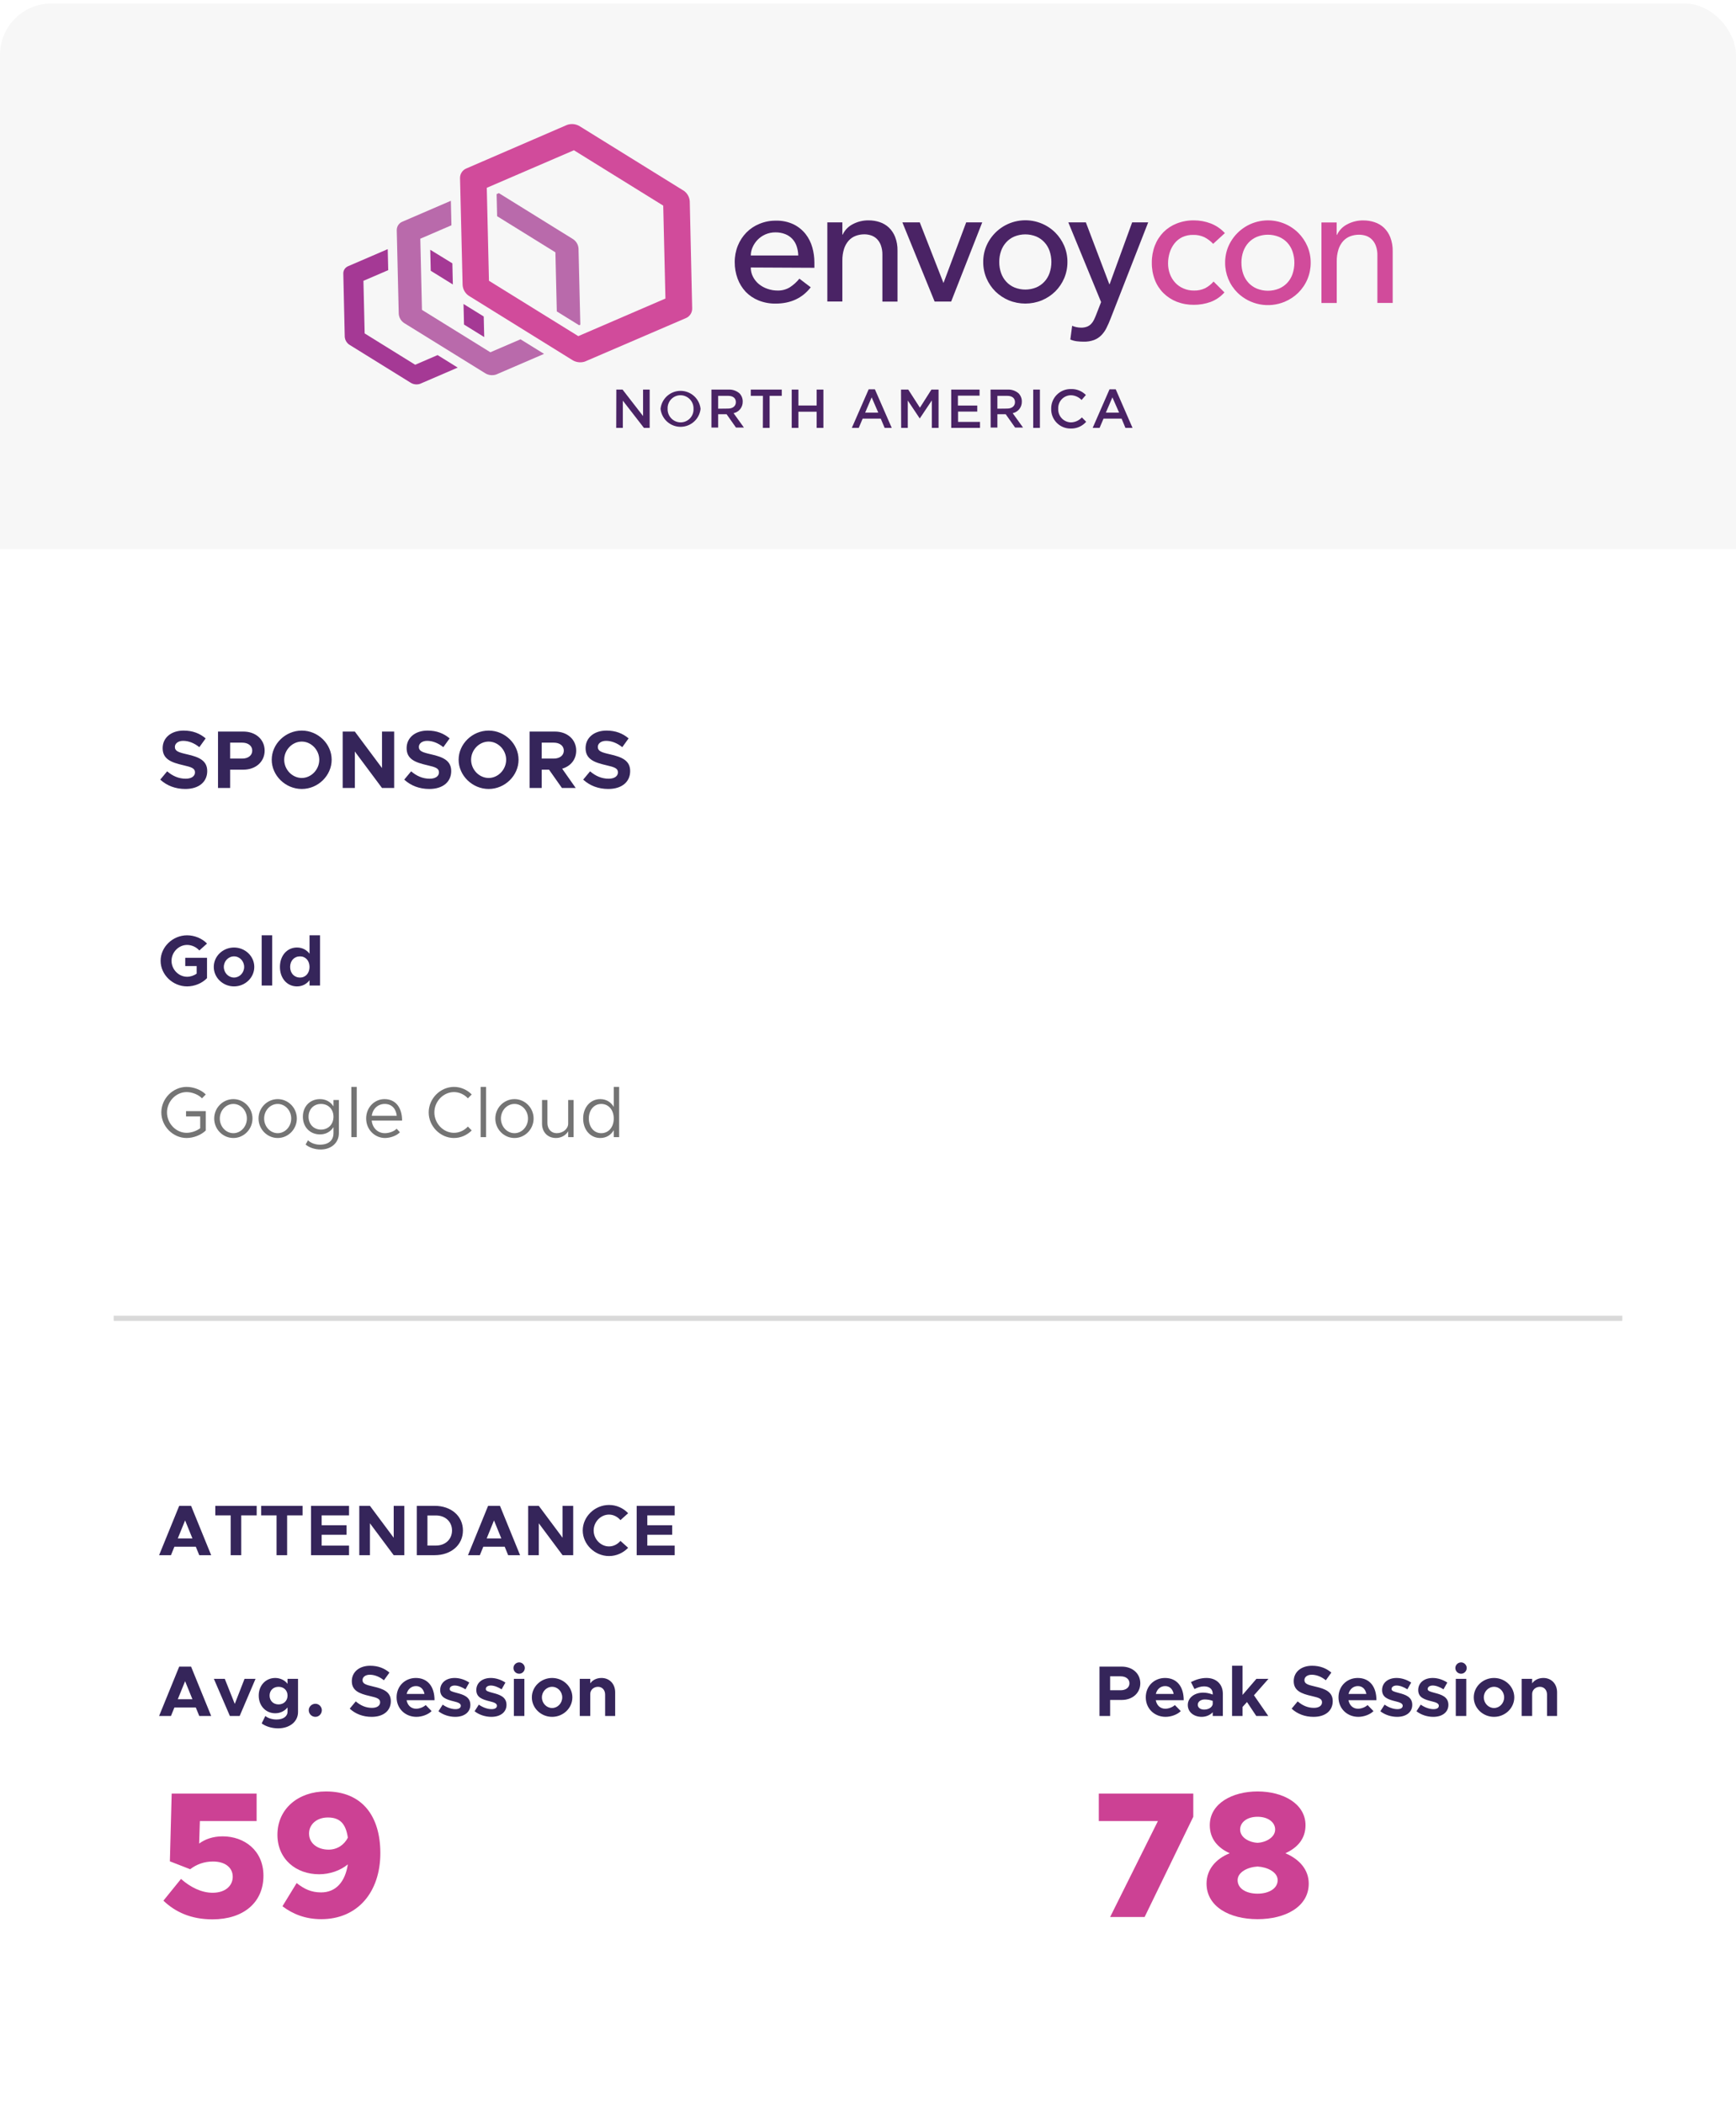<?xml version="1.0" encoding="UTF-8"?> <svg xmlns="http://www.w3.org/2000/svg" width="378" height="458" viewBox="0 0 378 458" fill="none"><g filter="url(#filter0_d_42_2785)"><g clip-path="url(#clip0_42_2785)"><rect y="0.763" width="378" height="456.521" rx="11.173" fill="white"></rect><rect width="378" height="118.761" transform="translate(0 0.763)" fill="#F7F7F7"></rect><path d="M134.2 84.805H135.558L140.022 90.564V84.805H141.462V93.137H140.21L135.615 87.209V93.137H134.175L134.2 84.805Z" fill="#4A2365"></path><path d="M143.828 88.993C143.944 87.918 144.452 86.924 145.257 86.201C146.061 85.478 147.104 85.079 148.185 85.079C149.267 85.079 150.31 85.478 151.114 86.201C151.918 86.924 152.427 87.918 152.542 88.993C152.427 90.068 151.918 91.062 151.114 91.785C150.31 92.508 149.267 92.907 148.185 92.907C147.104 92.907 146.061 92.508 145.257 91.785C144.452 91.062 143.944 90.068 143.828 88.993ZM151.009 88.993C151.022 88.611 150.959 88.23 150.823 87.873C150.686 87.516 150.48 87.19 150.216 86.914C149.951 86.638 149.634 86.418 149.284 86.266C148.933 86.115 148.555 86.035 148.173 86.032C147.793 86.032 147.417 86.11 147.068 86.26C146.719 86.409 146.403 86.628 146.141 86.903C145.879 87.178 145.676 87.504 145.543 87.86C145.41 88.216 145.35 88.595 145.368 88.974C145.353 89.356 145.415 89.738 145.55 90.096C145.685 90.453 145.891 90.78 146.155 91.057C146.419 91.334 146.735 91.555 147.086 91.707C147.437 91.859 147.815 91.939 148.198 91.942C148.579 91.941 148.955 91.864 149.305 91.713C149.655 91.563 149.971 91.344 150.234 91.068C150.496 90.793 150.701 90.467 150.834 90.11C150.967 89.753 151.026 89.373 151.009 88.993Z" fill="#4A2365"></path><path d="M154.909 84.805H158.628C159.507 84.756 160.371 85.055 161.032 85.638C161.259 85.877 161.437 86.159 161.556 86.467C161.674 86.775 161.73 87.104 161.72 87.434C161.733 88.018 161.541 88.588 161.177 89.046C160.813 89.503 160.301 89.819 159.73 89.938L161.983 93.068H160.255L158.208 90.164H156.374V93.068H154.909V84.805ZM158.521 88.937C159.567 88.937 160.23 88.386 160.23 87.541C160.23 86.652 159.604 86.163 158.509 86.163H156.374V88.962L158.521 88.937Z" fill="#4A2365"></path><path d="M166.121 86.163H163.479V84.805H170.222V86.163H167.58V93.137H166.103L166.121 86.163Z" fill="#4A2365"></path><path d="M172.388 84.805H173.846V88.267H177.822V84.805H179.287V93.137H177.822V89.625H173.846V93.137H172.388V84.805Z" fill="#4A2365"></path><path d="M189.147 84.742H190.499L194.167 93.137H192.621L191.776 91.128H187.832L186.981 93.144H185.478L189.147 84.742ZM191.238 89.826L189.798 86.495L188.377 89.826H191.238Z" fill="#4A2365"></path><path d="M196.189 84.805H197.767L200.302 88.743L202.807 84.805H204.365V93.137H202.9V87.159L200.271 91.09L197.661 87.184V93.137H196.221L196.189 84.805Z" fill="#4A2365"></path><path d="M207.12 84.805H213.292V86.12H208.578V88.285H212.791V89.594H208.61V91.835H213.386V93.144H207.126L207.12 84.805Z" fill="#4A2365"></path><path d="M215.684 84.805H219.403C220.282 84.756 221.146 85.055 221.807 85.638C222.034 85.877 222.212 86.159 222.33 86.467C222.449 86.775 222.505 87.104 222.495 87.434C222.508 88.018 222.315 88.588 221.952 89.046C221.588 89.503 221.076 89.819 220.505 89.938L222.758 93.068H221.03L218.983 90.164H217.174V93.068H215.709L215.684 84.805ZM219.296 88.937C220.342 88.937 221.005 88.386 221.005 87.541C221.005 86.652 220.379 86.163 219.284 86.163H217.174V88.962L219.296 88.937Z" fill="#4A2365"></path><path d="M224.974 84.805H226.433V93.137H224.974V84.805Z" fill="#4A2365"></path><path d="M228.887 88.993C228.874 88.425 228.976 87.86 229.188 87.333C229.399 86.805 229.714 86.326 230.116 85.923C230.517 85.521 230.995 85.204 231.522 84.991C232.049 84.779 232.613 84.675 233.182 84.686C233.785 84.663 234.387 84.767 234.949 84.99C235.511 85.213 236.019 85.551 236.443 85.982L235.504 87.065C235.202 86.747 234.84 86.492 234.44 86.315C234.039 86.138 233.607 86.041 233.169 86.032C232.793 86.038 232.423 86.12 232.079 86.272C231.736 86.425 231.427 86.645 231.17 86.92C230.914 87.194 230.715 87.518 230.587 87.871C230.458 88.224 230.401 88.599 230.421 88.974C230.401 89.351 230.458 89.727 230.586 90.082C230.715 90.436 230.913 90.761 231.169 91.037C231.425 91.314 231.734 91.537 232.078 91.692C232.421 91.847 232.792 91.932 233.169 91.942C233.622 91.936 234.068 91.836 234.481 91.65C234.893 91.463 235.263 91.194 235.567 90.859L236.506 91.81C236.086 92.29 235.565 92.671 234.981 92.926C234.396 93.18 233.762 93.302 233.125 93.281C232.562 93.288 232.004 93.181 231.483 92.968C230.963 92.754 230.491 92.438 230.095 92.037C229.699 91.637 229.389 91.161 229.181 90.638C228.973 90.115 228.873 89.555 228.887 88.993Z" fill="#4A2365"></path><path d="M241.589 84.742H242.941L246.597 93.137H245.051L244.218 91.128H240.281L239.423 93.144H237.92L241.589 84.742ZM243.68 89.826L242.215 86.495L240.788 89.826H243.68Z" fill="#4A2365"></path><path d="M264.17 53.09C263.613 52.493 262.956 51.997 262.229 51.625C261.47 51.277 260.641 51.108 259.806 51.131C258.984 51.11 258.168 51.279 257.421 51.625C256.759 51.947 256.179 52.416 255.725 52.996C255.261 53.594 254.908 54.27 254.686 54.993C254.452 55.754 254.333 56.545 254.335 57.341C254.331 58.129 254.469 58.911 254.742 59.651C254.999 60.345 255.388 60.983 255.888 61.529C256.385 62.067 256.991 62.493 257.665 62.781C258.4 63.099 259.194 63.257 259.994 63.244C260.824 63.266 261.646 63.094 262.398 62.744C263.101 62.379 263.728 61.884 264.245 61.285L266.611 63.651C265.794 64.579 264.759 65.291 263.6 65.724C262.432 66.145 261.199 66.357 259.957 66.35C258.686 66.366 257.424 66.141 256.238 65.686C255.155 65.262 254.169 64.624 253.34 63.808C252.517 62.991 251.877 62.01 251.462 60.928C251.006 59.742 250.781 58.48 250.798 57.209C250.78 55.927 251.005 54.652 251.462 53.453C251.882 52.361 252.521 51.366 253.34 50.53C254.16 49.712 255.14 49.073 256.219 48.652C257.415 48.182 258.691 47.95 259.976 47.969C261.234 47.965 262.483 48.196 263.657 48.652C264.82 49.105 265.863 49.821 266.705 50.743L264.201 53.034L264.17 53.09ZM266.762 57.191C266.752 55.958 266.997 54.737 267.482 53.603C268.092 52.206 269.033 50.977 270.225 50.025C271.416 49.073 272.821 48.425 274.319 48.138C275.817 47.85 277.363 47.932 278.822 48.376C280.281 48.82 281.61 49.613 282.694 50.686C283.532 51.525 284.203 52.515 284.672 53.603C285.157 54.737 285.402 55.958 285.392 57.191C285.399 58.404 285.164 59.606 284.701 60.727C284.238 61.848 283.555 62.866 282.694 63.72C281.843 64.555 280.84 65.22 279.739 65.68C278.023 66.4 276.133 66.598 274.304 66.25C272.476 65.901 270.791 65.021 269.46 63.72C268.599 62.866 267.916 61.848 267.453 60.727C266.99 59.606 266.755 58.404 266.762 57.191ZM270.311 57.191C270.302 58.028 270.437 58.86 270.712 59.651C270.961 60.363 271.353 61.017 271.864 61.573C272.371 62.114 272.988 62.541 273.673 62.825C275.216 63.443 276.938 63.443 278.481 62.825C279.165 62.539 279.782 62.113 280.29 61.573C280.801 61.018 281.191 60.364 281.436 59.651C281.978 58.058 281.978 56.33 281.436 54.737C281.189 54.023 280.8 53.366 280.29 52.809C279.78 52.27 279.164 51.844 278.481 51.556C276.938 50.938 275.216 50.938 273.673 51.556C272.989 51.842 272.372 52.269 271.864 52.809C271.354 53.367 270.963 54.023 270.712 54.737C270.436 55.525 270.298 56.355 270.305 57.191H270.311ZM287.721 48.426H291.045V51.124H291.121C291.576 50.147 292.342 49.348 293.299 48.852C294.399 48.255 295.635 47.955 296.886 47.982C297.71 47.977 298.528 48.109 299.309 48.37C300.067 48.617 300.762 49.027 301.344 49.572C301.951 50.158 302.423 50.87 302.727 51.657C303.092 52.62 303.269 53.644 303.247 54.674V65.943H299.916V55.601C299.936 54.891 299.823 54.184 299.584 53.516C299.399 52.985 299.095 52.503 298.695 52.107C298.341 51.759 297.913 51.494 297.443 51.331C296.96 51.174 296.455 51.094 295.947 51.093C295.29 51.088 294.637 51.2 294.019 51.425C293.426 51.649 292.895 52.01 292.466 52.477C291.995 53.007 291.643 53.633 291.434 54.311C291.172 55.16 291.048 56.046 291.064 56.934V65.955H287.734V48.426H287.721Z" fill="#D14B9B"></path><path d="M163.479 58.224C163.469 58.939 163.639 59.645 163.974 60.277C164.293 60.886 164.731 61.425 165.264 61.861C165.823 62.311 166.459 62.657 167.142 62.881C167.845 63.123 168.583 63.246 169.326 63.244C170.261 63.266 171.182 63.021 171.981 62.537C172.771 62.028 173.473 61.393 174.059 60.659L176.532 62.537C174.696 64.903 172.139 66.087 168.863 66.087C167.599 66.103 166.343 65.869 165.17 65.398C164.115 64.976 163.161 64.336 162.371 63.52C161.597 62.689 160.997 61.712 160.606 60.646C160.183 59.498 159.971 58.283 159.98 57.059C159.969 55.833 160.199 54.616 160.656 53.478C161.087 52.407 161.725 51.43 162.534 50.605C163.337 49.793 164.298 49.154 165.357 48.727C166.485 48.256 167.697 48.02 168.92 48.032C170.256 47.992 171.584 48.266 172.795 48.833C173.805 49.331 174.694 50.045 175.399 50.924C176.075 51.789 176.574 52.778 176.87 53.835C177.172 54.907 177.326 56.015 177.327 57.128V58.292L163.479 58.224ZM173.815 55.607C173.798 54.925 173.68 54.25 173.465 53.603C173.273 53.015 172.957 52.475 172.538 52.02C172.108 51.557 171.58 51.197 170.992 50.968C170.304 50.698 169.57 50.566 168.832 50.58C168.073 50.573 167.322 50.729 166.628 51.037C165.994 51.319 165.42 51.72 164.938 52.22C164.486 52.693 164.122 53.242 163.861 53.841C163.617 54.398 163.487 54.999 163.479 55.607H173.815ZM180.144 48.401H183.418V51.062H183.494C183.941 50.101 184.694 49.316 185.635 48.827C186.718 48.241 187.934 47.945 189.165 47.969C189.976 47.966 190.782 48.095 191.551 48.351C192.294 48.596 192.975 49 193.548 49.534C194.147 50.111 194.613 50.812 194.912 51.588C195.275 52.534 195.449 53.542 195.426 54.555V65.648H192.133V55.444C192.149 54.745 192.036 54.049 191.801 53.391C191.616 52.871 191.319 52.399 190.931 52.007C190.576 51.662 190.148 51.401 189.679 51.243C189.204 51.086 188.707 51.005 188.208 51.005C187.567 51.002 186.93 51.115 186.329 51.337C185.745 51.555 185.222 51.909 184.802 52.37C184.338 52.892 183.99 53.507 183.781 54.173C183.523 55.008 183.4 55.879 183.418 56.752V65.63H180.144V48.401ZM196.477 48.401H200.271L205.436 61.604L210.382 48.401H213.875L207.107 65.642H203.508L196.484 48.401H196.477ZM214.088 57.022C214.08 55.809 214.32 54.607 214.795 53.491C215.396 52.115 216.323 50.907 217.496 49.969C218.668 49.032 220.051 48.394 221.526 48.111C223 47.829 224.521 47.909 225.957 48.346C227.394 48.782 228.702 49.562 229.77 50.617C230.592 51.446 231.252 52.42 231.717 53.491C232.191 54.607 232.432 55.809 232.424 57.022C232.432 58.241 232.191 59.449 231.717 60.571C231.258 61.645 230.597 62.621 229.77 63.445C228.93 64.265 227.942 64.92 226.859 65.373C224.549 66.316 221.962 66.316 219.653 65.373C218.57 64.92 217.582 64.265 216.742 63.445C215.914 62.621 215.253 61.645 214.795 60.571C214.32 59.449 214.079 58.241 214.088 57.022ZM217.581 57.022C217.572 57.846 217.707 58.666 217.982 59.444C218.226 60.141 218.609 60.779 219.108 61.322C219.607 61.863 220.215 62.289 220.893 62.575C222.409 63.184 224.102 63.184 225.619 62.575C226.296 62.288 226.904 61.861 227.403 61.322C227.905 60.781 228.288 60.142 228.53 59.444C229.064 57.876 229.064 56.174 228.53 54.605C228.288 53.908 227.905 53.268 227.403 52.727C226.905 52.187 226.297 51.76 225.619 51.475C224.102 50.866 222.409 50.866 220.893 51.475C220.214 51.758 219.605 52.185 219.108 52.727C218.609 53.27 218.226 53.909 217.982 54.605C217.707 55.381 217.572 56.199 217.581 57.022ZM232.681 48.401H236.437L241.545 61.861H241.614L246.516 48.401H250.009L241.821 69.354C241.553 70.056 241.25 70.743 240.913 71.414C240.624 71.995 240.246 72.528 239.792 72.992C239.344 73.439 238.807 73.787 238.215 74.012C237.491 74.273 236.724 74.397 235.955 74.375C235.463 74.374 234.972 74.345 234.484 74.287C233.992 74.227 233.512 74.098 233.056 73.906L233.451 70.919C234.069 71.181 234.733 71.317 235.404 71.32C235.83 71.327 236.253 71.259 236.656 71.12C236.995 70.993 237.303 70.795 237.557 70.538C237.813 70.277 238.024 69.977 238.183 69.649C238.371 69.269 238.54 68.881 238.691 68.484L239.755 65.755L232.618 48.401H232.681Z" fill="#4A2365"></path><path d="M93.683 54.367L93.79 58.937L98.604 61.923L98.497 57.322L93.683 54.367ZM105.434 73.374L105.327 68.891L101.108 66.281L100.926 66.155L101.033 70.644L105.434 73.374ZM90.409 79.402L79.403 72.578L79.134 61.128L84.531 58.806L84.424 54.23L75.798 57.948C75.481 58.079 75.211 58.303 75.024 58.59C74.838 58.877 74.743 59.215 74.752 59.557L75.065 73.286C75.088 73.66 75.202 74.022 75.399 74.341C75.596 74.66 75.868 74.926 76.192 75.114L89.395 83.296C89.686 83.48 90.013 83.601 90.354 83.649C90.695 83.698 91.042 83.673 91.373 83.578C91.438 83.56 91.5 83.537 91.561 83.509L99.662 80.016L95.28 77.292L90.397 79.402H90.409Z" fill="#A53995"></path><path d="M125.968 54.104C125.941 53.669 125.806 53.247 125.577 52.875C125.348 52.504 125.03 52.195 124.653 51.976L108.627 42.041L108.132 42.254L108.245 47.061L120.935 54.924L121.241 67.789L126.093 70.794L126.362 70.681L125.968 54.104ZM106.774 76.679L91.88 67.451L91.517 51.963L98.297 49.04L98.172 43.706L87.642 48.245C87.266 48.391 86.944 48.65 86.72 48.986C86.496 49.322 86.381 49.719 86.39 50.123L86.822 68.278C86.846 68.712 86.978 69.134 87.207 69.505C87.435 69.876 87.753 70.183 88.131 70.4L105.616 81.224C105.956 81.44 106.339 81.582 106.738 81.639C107.137 81.696 107.544 81.668 107.932 81.556C108.007 81.534 108.08 81.507 108.151 81.474L118.462 77.029L113.335 73.856L106.774 76.679Z" fill="#B96AAB"></path><path d="M148.661 41.383L126.287 27.517C125.898 27.267 125.459 27.103 125.001 27.037C124.543 26.972 124.077 27.005 123.633 27.135L123.389 27.223L101.559 36.663C101.137 36.834 100.777 37.131 100.529 37.512C100.28 37.894 100.155 38.343 100.169 38.798L100.732 62.055C100.764 62.552 100.918 63.033 101.18 63.457C101.442 63.881 101.804 64.233 102.235 64.484L124.597 78.357C124.985 78.604 125.421 78.766 125.877 78.832C126.332 78.897 126.796 78.866 127.239 78.739C127.324 78.714 127.408 78.683 127.489 78.645L149.325 69.254C149.747 69.081 150.106 68.784 150.354 68.401C150.603 68.018 150.728 67.569 150.715 67.113L150.189 43.819C150.156 43.32 150.001 42.837 149.738 42.413C149.475 41.988 149.112 41.635 148.68 41.383H148.661ZM125.918 73.167L106.467 61.116L105.991 40.883L124.966 32.707L144.411 44.758L144.893 64.985L125.918 73.167Z" fill="#D14B9B"></path><path d="M40.348 171.739C38.202 171.739 36.325 171.024 34.895 169.701L36.397 167.895C37.559 168.896 38.882 169.504 40.437 169.504C41.778 169.504 42.457 168.896 42.457 168.128C42.457 167.252 41.742 166.984 39.865 166.555C37.273 165.965 35.413 165.232 35.413 162.854C35.413 160.584 37.273 159.028 39.972 159.028C41.974 159.028 43.512 159.654 44.781 160.727L43.404 162.639C42.296 161.746 41.063 161.263 39.883 161.263C38.774 161.263 38.077 161.853 38.077 162.586C38.077 163.48 38.828 163.766 40.723 164.195C43.369 164.785 45.121 165.571 45.121 167.842C45.121 170.184 43.333 171.739 40.348 171.739ZM47.469 171.524V159.243H52.993C55.674 159.243 57.623 160.959 57.623 163.39C57.623 165.822 55.674 167.538 52.993 167.538H50.115V171.524H47.469ZM50.115 165.124H52.725C54.03 165.124 54.923 164.445 54.923 163.39C54.923 162.336 54.03 161.656 52.725 161.656H50.115V165.124ZM65.709 171.739C62.169 171.739 59.166 168.825 59.166 165.375C59.166 161.924 62.169 159.028 65.709 159.028C69.249 159.028 72.216 161.924 72.216 165.375C72.216 168.825 69.249 171.739 65.709 171.739ZM65.709 169.343C67.765 169.343 69.517 167.52 69.517 165.375C69.517 163.247 67.765 161.424 65.709 161.424C63.635 161.424 61.883 163.247 61.883 165.375C61.883 167.52 63.635 169.343 65.709 169.343ZM74.616 171.524V159.243H77.262L83.179 167.18V159.243H85.825V171.524H83.179L77.262 163.587V171.524H74.616ZM93.473 171.739C91.327 171.739 89.45 171.024 88.02 169.701L89.522 167.895C90.684 168.896 92.007 169.504 93.562 169.504C94.903 169.504 95.582 168.896 95.582 168.128C95.582 167.252 94.867 166.984 92.99 166.555C90.398 165.965 88.538 165.232 88.538 162.854C88.538 160.584 90.398 159.028 93.097 159.028C95.099 159.028 96.637 159.654 97.906 160.727L96.529 162.639C95.421 161.746 94.188 161.263 93.008 161.263C91.899 161.263 91.202 161.853 91.202 162.586C91.202 163.48 91.953 163.766 93.848 164.195C96.494 164.785 98.246 165.571 98.246 167.842C98.246 170.184 96.458 171.739 93.473 171.739ZM106.404 171.739C102.864 171.739 99.861 168.825 99.861 165.375C99.861 161.924 102.864 159.028 106.404 159.028C109.944 159.028 112.911 161.924 112.911 165.375C112.911 168.825 109.944 171.739 106.404 171.739ZM106.404 169.343C108.46 169.343 110.212 167.52 110.212 165.375C110.212 163.247 108.46 161.424 106.404 161.424C104.33 161.424 102.578 163.247 102.578 165.375C102.578 167.52 104.33 169.343 106.404 169.343ZM125.465 163.39C125.465 165.321 124.25 166.787 122.408 167.323L125.358 171.524H122.355L119.548 167.538H117.957V171.524H115.311V159.243H120.835C123.517 159.243 125.465 160.959 125.465 163.39ZM117.957 161.656V165.124H120.567C121.872 165.124 122.766 164.445 122.766 163.39C122.766 162.336 121.872 161.656 120.567 161.656H117.957ZM132.439 171.739C130.294 171.739 128.417 171.024 126.987 169.701L128.488 167.895C129.65 168.896 130.973 169.504 132.528 169.504C133.869 169.504 134.549 168.896 134.549 168.128C134.549 167.252 133.833 166.984 131.956 166.555C129.364 165.965 127.505 165.232 127.505 162.854C127.505 160.584 129.364 159.028 132.064 159.028C134.066 159.028 135.603 159.654 136.873 160.727L135.496 162.639C134.388 161.746 133.154 161.263 131.974 161.263C130.866 161.263 130.169 161.853 130.169 162.586C130.169 163.48 130.919 163.766 132.814 164.195C135.46 164.785 137.212 165.571 137.212 167.842C137.212 170.184 135.425 171.739 132.439 171.739Z" fill="#35255A"></path><path d="M40.336 210.285V208.486H45.076V212.913C44.012 214.039 42.339 214.712 40.743 214.712C37.615 214.712 34.971 212.162 34.971 209.143C34.971 206.124 37.615 203.59 40.743 203.59C42.339 203.59 44.012 204.263 45.076 205.389L43.402 206.891C42.761 206.156 41.729 205.686 40.743 205.686C38.897 205.686 37.349 207.282 37.349 209.143C37.349 211.021 38.897 212.616 40.743 212.616C41.463 212.616 42.229 212.366 42.824 211.928V210.285H40.336ZM50.957 214.712C48.532 214.712 46.546 212.804 46.546 210.473C46.546 208.142 48.532 206.25 50.957 206.25C53.382 206.25 55.368 208.142 55.368 210.473C55.368 212.804 53.382 214.712 50.957 214.712ZM50.957 212.788C52.177 212.788 53.163 211.74 53.163 210.473C53.163 209.206 52.177 208.174 50.957 208.174C49.737 208.174 48.736 209.206 48.736 210.473C48.736 211.74 49.737 212.788 50.957 212.788ZM56.977 214.524V203.59H59.261V214.524H56.977ZM67.397 203.59H69.681V214.524H67.397V213.367C66.756 214.212 65.801 214.712 64.659 214.712C62.517 214.712 60.952 212.96 60.952 210.473C60.952 208.002 62.517 206.25 64.659 206.25C65.801 206.25 66.756 206.75 67.397 207.595V203.59ZM65.332 212.788C66.537 212.788 67.397 211.834 67.397 210.473C67.397 209.128 66.537 208.174 65.332 208.174C64.065 208.174 63.173 209.128 63.173 210.473C63.173 211.834 64.065 212.788 65.332 212.788Z" fill="#35255A"></path><path d="M40.508 243.019V241.862H44.81V246.07C43.809 247.071 42.12 247.712 40.634 247.712C37.661 247.712 35.127 245.162 35.127 242.143C35.127 239.124 37.661 236.59 40.634 236.59C42.12 236.59 43.809 237.216 44.81 238.233L43.981 239.077C43.199 238.248 41.807 237.717 40.634 237.717C38.319 237.717 36.363 239.75 36.363 242.143C36.363 244.552 38.319 246.586 40.634 246.586C41.635 246.586 42.792 246.195 43.59 245.585V243.019H40.508ZM50.817 247.712C48.517 247.712 46.64 245.804 46.64 243.473C46.64 241.142 48.517 239.25 50.817 239.25C53.101 239.25 54.978 241.142 54.978 243.473C54.978 245.804 53.101 247.712 50.817 247.712ZM50.817 246.664C52.428 246.664 53.758 245.225 53.758 243.473C53.758 241.721 52.428 240.298 50.817 240.298C49.19 240.298 47.86 241.721 47.86 243.473C47.86 245.225 49.19 246.664 50.817 246.664ZM60.471 247.712C58.172 247.712 56.295 245.804 56.295 243.473C56.295 241.142 58.172 239.25 60.471 239.25C62.755 239.25 64.632 241.142 64.632 243.473C64.632 245.804 62.755 247.712 60.471 247.712ZM60.471 246.664C62.082 246.664 63.412 245.225 63.412 243.473C63.412 241.721 62.082 240.298 60.471 240.298C58.844 240.298 57.515 241.721 57.515 243.473C57.515 245.225 58.844 246.664 60.471 246.664ZM72.613 239.437H73.786V246.664C73.786 248.745 72.143 250.215 69.813 250.215C68.499 250.215 67.279 249.761 66.543 249.136L67.06 248.213C67.685 248.807 68.655 249.167 69.656 249.167C71.518 249.167 72.613 248.244 72.613 246.664V245.35C71.987 246.336 70.954 246.93 69.672 246.93C67.498 246.93 65.949 245.334 65.949 243.082C65.949 240.829 67.498 239.25 69.672 239.25C70.954 239.25 71.987 239.844 72.613 240.829V239.437ZM69.891 245.882C71.486 245.882 72.613 244.724 72.613 243.082C72.613 241.455 71.486 240.298 69.891 240.298C68.311 240.298 67.185 241.455 67.185 243.082C67.185 244.724 68.311 245.882 69.891 245.882ZM76.506 247.524V236.59H77.679V247.524H76.506ZM83.811 246.664C84.765 246.664 85.86 246.242 86.361 245.694L87.08 246.461C86.376 247.227 84.953 247.712 83.827 247.712C81.668 247.712 79.728 245.945 79.728 243.457C79.728 241.048 81.543 239.25 83.717 239.25C86.157 239.25 87.55 241.095 87.55 243.927H80.933C81.105 245.507 82.216 246.664 83.811 246.664ZM83.764 240.298C82.325 240.298 81.168 241.314 80.949 242.879H86.392C86.236 241.424 85.375 240.298 83.764 240.298ZM98.85 247.712C95.878 247.712 93.344 245.162 93.344 242.143C93.344 239.124 95.878 236.59 98.85 236.59C100.336 236.59 101.712 237.216 102.713 238.233L101.884 239.077C101.102 238.248 100.023 237.717 98.85 237.717C96.535 237.717 94.579 239.75 94.579 242.143C94.579 244.552 96.535 246.586 98.85 246.586C100.023 246.586 101.102 246.054 101.884 245.225L102.713 246.07C101.712 247.071 100.336 247.712 98.85 247.712ZM104.659 247.524V236.59H105.832V247.524H104.659ZM112.027 247.712C109.728 247.712 107.851 245.804 107.851 243.473C107.851 241.142 109.728 239.25 112.027 239.25C114.311 239.25 116.188 241.142 116.188 243.473C116.188 245.804 114.311 247.712 112.027 247.712ZM112.027 246.664C113.638 246.664 114.968 245.225 114.968 243.473C114.968 241.721 113.638 240.298 112.027 240.298C110.4 240.298 109.071 241.721 109.071 243.473C109.071 245.225 110.4 246.664 112.027 246.664ZM123.715 239.437H124.888V247.524H123.715V246.242C123.246 247.102 122.213 247.712 121.056 247.712C119.257 247.712 118.021 246.445 118.021 244.584V239.437H119.194V244.427C119.194 245.757 120.023 246.664 121.212 246.664C122.589 246.664 123.715 245.726 123.715 244.584V239.437ZM133.641 236.59H134.815V247.524H133.641V246.007C133.031 247.071 131.999 247.712 130.701 247.712C128.573 247.712 126.978 245.96 126.978 243.473C126.978 241.002 128.573 239.25 130.701 239.25C131.999 239.25 133.031 239.891 133.641 240.955V236.59ZM130.92 246.664C132.515 246.664 133.641 245.334 133.641 243.473C133.641 241.612 132.515 240.298 130.92 240.298C129.34 240.298 128.214 241.612 128.214 243.473C128.214 245.334 129.34 246.664 130.92 246.664Z" fill="#747474"></path><line opacity="0.15" x1="24.754" y1="286.966" x2="353.246" y2="286.966" stroke="black" stroke-width="1.117"></line><path d="M43.387 338.524L42.636 336.679H37.974L37.224 338.524H34.642L39.022 327.778H41.603L45.983 338.524H43.387ZM38.71 334.88H41.901L40.305 330.953L38.71 334.88ZM50.228 338.524V329.858H46.881V327.778H55.891V329.858H52.528V338.524H50.228ZM60.219 338.524V329.858H56.871V327.778H65.882V329.858H62.518V338.524H60.219ZM75.997 329.858H70.037V332.002H75.45V334.082H70.037V336.444H75.997V338.524H67.722V327.778H75.997V329.858ZM78.232 338.524V327.778H80.547L85.725 334.723V327.778H88.04V338.524H85.725L80.547 331.579V338.524H78.232ZM90.758 338.524V327.778H94.622C98.235 327.778 100.801 329.999 100.801 333.143C100.801 336.288 98.235 338.524 94.622 338.524H90.758ZM93.073 336.428H94.919C96.968 336.428 98.423 335.067 98.423 333.143C98.423 331.235 96.968 329.874 94.919 329.874H93.073V336.428ZM110.646 338.524L109.895 336.679H105.234L104.483 338.524H101.902L106.282 327.778H108.863L113.243 338.524H110.646ZM105.969 334.88H109.16L107.565 330.953L105.969 334.88ZM115.001 338.524V327.778H117.316L122.494 334.723V327.778H124.809V338.524H122.494L117.316 331.579V338.524H115.001ZM132.611 338.712C129.514 338.712 126.886 336.162 126.886 333.143C126.886 330.124 129.514 327.59 132.611 327.59C134.238 327.59 135.724 328.279 136.772 329.389L135.098 330.891C134.488 330.171 133.581 329.686 132.611 329.686C130.796 329.686 129.263 331.282 129.263 333.143C129.263 335.021 130.796 336.616 132.611 336.616C133.596 336.616 134.488 336.131 135.098 335.412L136.772 336.913C135.724 338.008 134.238 338.712 132.611 338.712ZM146.907 329.858H140.948V332.002H146.36V334.082H140.948V336.444H146.907V338.524H138.633V327.778H146.907V329.858Z" fill="#35255A"></path><path d="M43.387 373.524L42.636 371.679H37.974L37.224 373.524H34.642L39.022 362.778H41.603L45.983 373.524H43.387ZM38.71 369.88H41.901L40.305 365.953L38.71 369.88ZM50.056 373.524L46.568 365.437H48.946L51.12 370.896L53.248 365.437H55.641L52.184 373.524H50.056ZM62.61 365.437H64.894V372.664C64.894 374.745 63.095 376.215 60.545 376.215C59.122 376.215 57.792 375.761 56.979 375.136L57.777 373.524C58.309 373.994 59.263 374.291 60.201 374.291C61.672 374.291 62.61 373.618 62.61 372.57V371.663C61.969 372.461 61.015 372.93 59.935 372.93C57.886 372.93 56.337 371.334 56.337 369.082C56.337 366.829 57.886 365.25 59.935 365.25C61.015 365.25 62.063 365.766 62.61 366.532V365.437ZM60.655 371.006C61.797 371.006 62.61 370.208 62.61 369.082C62.61 367.956 61.797 367.174 60.655 367.174C59.513 367.174 58.7 367.956 58.7 369.082C58.7 370.208 59.513 371.006 60.655 371.006ZM68.685 373.712C67.856 373.712 67.23 373.055 67.23 372.257C67.23 371.522 67.856 370.865 68.685 370.865C69.452 370.865 70.077 371.522 70.077 372.257C70.077 373.055 69.452 373.712 68.685 373.712ZM80.922 373.712C79.045 373.712 77.402 373.086 76.151 371.929L77.465 370.349C78.482 371.225 79.639 371.757 81 371.757C82.173 371.757 82.768 371.225 82.768 370.552C82.768 369.786 82.142 369.551 80.5 369.176C78.231 368.66 76.605 368.018 76.605 365.938C76.605 363.951 78.231 362.59 80.594 362.59C82.345 362.59 83.691 363.138 84.801 364.076L83.597 365.75C82.627 364.968 81.548 364.546 80.515 364.546C79.545 364.546 78.935 365.062 78.935 365.703C78.935 366.485 79.592 366.736 81.251 367.111C83.566 367.627 85.099 368.315 85.099 370.302C85.099 372.351 83.534 373.712 80.922 373.712ZM90.594 371.945C91.345 371.945 92.174 371.616 92.691 371.147L93.973 372.461C93.254 373.212 91.861 373.712 90.673 373.712C88.264 373.712 86.355 371.945 86.355 369.457C86.355 367.017 88.185 365.25 90.547 365.25C93.082 365.25 94.615 367.08 94.615 370.083H88.53C88.733 371.178 89.484 371.945 90.594 371.945ZM90.579 367.017C89.562 367.017 88.796 367.69 88.545 368.722H92.424C92.237 367.721 91.596 367.017 90.579 367.017ZM99.116 373.712C97.818 373.712 96.441 373.274 95.471 372.492L96.394 371.053C97.223 371.647 98.287 372.038 99.163 372.038C99.929 372.038 100.336 371.757 100.336 371.288C100.336 370.771 99.679 370.552 98.787 370.333C97.129 369.927 95.847 369.473 95.847 367.877C95.847 366.345 97.082 365.25 99.007 365.25C100.148 365.25 101.29 365.656 102.182 366.251L101.353 367.721C100.618 367.252 99.742 366.892 99.007 366.892C98.381 366.892 97.912 367.189 97.912 367.643C97.912 368.081 98.365 368.206 99.46 368.503C100.852 368.863 102.417 369.332 102.417 371.1C102.417 372.695 101.103 373.712 99.116 373.712ZM106.983 373.712C105.685 373.712 104.308 373.274 103.338 372.492L104.261 371.053C105.09 371.647 106.154 372.038 107.03 372.038C107.796 372.038 108.203 371.757 108.203 371.288C108.203 370.771 107.546 370.552 106.655 370.333C104.996 369.927 103.714 369.473 103.714 367.877C103.714 366.345 104.95 365.25 106.874 365.25C108.015 365.25 109.157 365.656 110.049 366.251L109.22 367.721C108.485 367.252 107.609 366.892 106.874 366.892C106.248 366.892 105.779 367.189 105.779 367.643C105.779 368.081 106.232 368.206 107.327 368.503C108.719 368.863 110.284 369.332 110.284 371.1C110.284 372.695 108.97 373.712 106.983 373.712ZM113.051 364.327C112.347 364.327 111.8 363.764 111.8 363.075C111.8 362.434 112.347 361.855 113.051 361.855C113.724 361.855 114.271 362.434 114.271 363.075C114.271 363.764 113.724 364.327 113.051 364.327ZM111.894 373.524V365.437H114.177V373.524H111.894ZM120.218 373.712C117.793 373.712 115.806 371.804 115.806 369.473C115.806 367.142 117.793 365.25 120.218 365.25C122.642 365.25 124.629 367.142 124.629 369.473C124.629 371.804 122.642 373.712 120.218 373.712ZM120.218 371.788C121.438 371.788 122.423 370.74 122.423 369.473C122.423 368.206 121.438 367.174 120.218 367.174C118.997 367.174 117.996 368.206 117.996 369.473C117.996 370.74 118.997 371.788 120.218 371.788ZM130.962 365.25C132.714 365.25 133.949 366.532 133.949 368.378V373.524H131.759V368.863C131.759 367.862 131.118 367.174 130.211 367.174C129.257 367.174 128.521 367.862 128.521 368.738V373.524H126.238V365.437H128.521V366.423C129.022 365.703 129.914 365.25 130.962 365.25Z" fill="#35255A"></path><path d="M46.257 417.793C41.642 417.793 38.201 416.228 35.581 413.726L39.413 408.994C41.447 410.793 43.872 412.005 46.296 412.005C49.112 412.005 50.676 410.441 50.676 408.524C50.676 406.53 49.034 405.2 46.374 405.2C44.458 405.2 42.777 405.826 41.408 406.882L36.989 405.161L37.38 390.418H55.877V396.401H43.52L43.363 401.29C44.654 400.351 46.335 399.726 48.486 399.726C53.179 399.726 57.363 402.776 57.363 408.29C57.363 414.117 53.022 417.793 46.257 417.793ZM70.967 389.949C78.983 389.949 82.816 395.463 82.816 403.362C82.816 411.888 77.849 417.753 69.95 417.753C66.587 417.753 63.81 416.698 61.503 414.938L64.592 409.893C66.235 411.184 67.76 411.927 69.911 411.927C73.118 411.927 75.151 409.658 75.738 405.826C74.134 407.156 71.827 407.977 69.481 407.977C64.514 407.977 60.408 404.731 60.408 399.374C60.408 393.703 64.983 389.949 70.967 389.949ZM71.553 402.619C73.391 402.619 74.956 401.603 75.738 399.999C75.307 397.066 74.095 395.619 71.397 395.619C68.894 395.619 67.291 397.184 67.291 399.1C67.291 401.329 69.246 402.619 71.553 402.619Z" fill="#CC4194"></path><path d="M239.406 373.524V362.778H244.239C246.586 362.778 248.291 364.28 248.291 366.407C248.291 368.534 246.586 370.036 244.239 370.036H241.721V373.524H239.406ZM241.721 367.924H244.005C245.147 367.924 245.929 367.33 245.929 366.407C245.929 365.484 245.147 364.89 244.005 364.89H241.721V367.924ZM253.724 371.945C254.474 371.945 255.303 371.616 255.82 371.147L257.102 372.461C256.383 373.212 254.991 373.712 253.802 373.712C251.393 373.712 249.484 371.945 249.484 369.457C249.484 367.017 251.315 365.25 253.677 365.25C256.211 365.25 257.744 367.08 257.744 370.083H251.659C251.862 371.178 252.613 371.945 253.724 371.945ZM253.708 367.017C252.691 367.017 251.925 367.69 251.674 368.722H255.554C255.366 367.721 254.725 367.017 253.708 367.017ZM262.699 365.25C264.811 365.25 266.265 366.579 266.265 368.691V373.524H264.06V372.711C263.481 373.352 262.558 373.712 261.666 373.712C259.946 373.712 258.632 372.68 258.632 371.131C258.632 369.536 260.118 368.441 261.979 368.441C262.636 368.441 263.371 368.581 264.06 368.863V368.691C264.06 367.831 263.512 367.08 262.183 367.08C261.432 367.08 260.728 367.33 260.086 367.658L259.32 366.141C260.462 365.562 261.573 365.25 262.699 365.25ZM262.183 372.132C263.059 372.132 263.888 371.726 264.06 370.975V370.239C263.543 370.036 262.933 369.927 262.308 369.927C261.479 369.927 260.806 370.412 260.806 371.069C260.806 371.726 261.4 372.132 262.183 372.132ZM268.271 373.524V362.59H270.555V368.941L273.574 365.437H276.202L273.042 369.019L276.155 373.524H273.542L271.525 370.49L270.555 371.553V373.524H268.271ZM286.014 373.712C284.137 373.712 282.494 373.086 281.243 371.929L282.557 370.349C283.574 371.225 284.731 371.757 286.092 371.757C287.265 371.757 287.86 371.225 287.86 370.552C287.86 369.786 287.234 369.551 285.592 369.176C283.323 368.66 281.697 368.018 281.697 365.938C281.697 363.951 283.323 362.59 285.685 362.59C287.437 362.59 288.783 363.138 289.893 364.076L288.689 365.75C287.719 364.968 286.64 364.546 285.607 364.546C284.637 364.546 284.027 365.062 284.027 365.703C284.027 366.485 284.684 366.736 286.342 367.111C288.657 367.627 290.19 368.315 290.19 370.302C290.19 372.351 288.626 373.712 286.014 373.712ZM295.686 371.945C296.437 371.945 297.266 371.616 297.782 371.147L299.065 372.461C298.346 373.212 296.953 373.712 295.764 373.712C293.356 373.712 291.447 371.945 291.447 369.457C291.447 367.017 293.277 365.25 295.639 365.25C298.173 365.25 299.706 367.08 299.706 370.083H293.621C293.825 371.178 294.576 371.945 295.686 371.945ZM295.671 367.017C294.654 367.017 293.887 367.69 293.637 368.722H297.516C297.329 367.721 296.687 367.017 295.671 367.017ZM304.208 373.712C302.91 373.712 301.533 373.274 300.563 372.492L301.486 371.053C302.315 371.647 303.379 372.038 304.255 372.038C305.021 372.038 305.428 371.757 305.428 371.288C305.428 370.771 304.771 370.552 303.879 370.333C302.221 369.927 300.939 369.473 300.939 367.877C300.939 366.345 302.174 365.25 304.098 365.25C305.24 365.25 306.382 365.656 307.274 366.251L306.445 367.721C305.71 367.252 304.834 366.892 304.098 366.892C303.473 366.892 303.003 367.189 303.003 367.643C303.003 368.081 303.457 368.206 304.552 368.503C305.944 368.863 307.508 369.332 307.508 371.1C307.508 372.695 306.194 373.712 304.208 373.712ZM312.075 373.712C310.777 373.712 309.4 373.274 308.43 372.492L309.353 371.053C310.182 371.647 311.246 372.038 312.122 372.038C312.888 372.038 313.295 371.757 313.295 371.288C313.295 370.771 312.638 370.552 311.746 370.333C310.088 369.927 308.806 369.473 308.806 367.877C308.806 366.345 310.041 365.25 311.965 365.25C313.107 365.25 314.249 365.656 315.141 366.251L314.312 367.721C313.577 367.252 312.701 366.892 311.965 366.892C311.34 366.892 310.87 367.189 310.87 367.643C310.87 368.081 311.324 368.206 312.419 368.503C313.811 368.863 315.375 369.332 315.375 371.1C315.375 372.695 314.062 373.712 312.075 373.712ZM318.143 364.327C317.439 364.327 316.892 363.764 316.892 363.075C316.892 362.434 317.439 361.855 318.143 361.855C318.816 361.855 319.363 362.434 319.363 363.075C319.363 363.764 318.816 364.327 318.143 364.327ZM316.986 373.524V365.437H319.269V373.524H316.986ZM325.309 373.712C322.885 373.712 320.898 371.804 320.898 369.473C320.898 367.142 322.885 365.25 325.309 365.25C327.734 365.25 329.721 367.142 329.721 369.473C329.721 371.804 327.734 373.712 325.309 373.712ZM325.309 371.788C326.53 371.788 327.515 370.74 327.515 369.473C327.515 368.206 326.53 367.174 325.309 367.174C324.089 367.174 323.088 368.206 323.088 369.473C323.088 370.74 324.089 371.788 325.309 371.788ZM336.054 365.25C337.806 365.25 339.041 366.532 339.041 368.378V373.524H336.851V368.863C336.851 367.862 336.21 367.174 335.303 367.174C334.349 367.174 333.613 367.862 333.613 368.738V373.524H331.33V365.437H333.613V366.423C334.114 365.703 335.006 365.25 336.054 365.25Z" fill="#35255A"></path><path d="M241.721 417.284L252.123 396.401H239.257V390.418H259.827V395.463L249.229 417.284H241.721ZM273.822 417.753C267.721 417.753 262.716 415.016 262.716 410.01C262.716 406.921 264.749 404.614 267.76 403.401C265.258 402.267 263.42 400.351 263.42 397.301C263.42 392.53 268.386 389.949 273.822 389.949C279.375 389.949 284.263 392.608 284.263 397.301C284.263 400.234 282.543 402.189 279.883 403.401C283.012 404.731 284.967 407.038 284.967 410.01C284.967 415.055 279.883 417.753 273.822 417.753ZM273.822 401.133C275.777 401.016 277.654 399.882 277.654 398.239C277.654 396.675 276.129 395.463 273.822 395.463C271.515 395.463 270.029 396.675 270.029 398.239C270.029 399.921 271.867 401.016 273.822 401.133ZM273.822 412.2C276.364 412.2 278.202 411.027 278.202 409.267C278.202 407.508 275.973 406.413 273.822 406.295C271.671 406.413 269.481 407.508 269.481 409.267C269.481 411.027 271.241 412.2 273.822 412.2Z" fill="#CC4194"></path></g></g><defs><filter id="filter0_d_42_2785" x="-11.173" y="-10.41" width="400.346" height="478.867" filterUnits="userSpaceOnUse" color-interpolation-filters="sRGB"><feFlood flood-opacity="0" result="BackgroundImageFix"></feFlood><feColorMatrix in="SourceAlpha" type="matrix" values="0 0 0 0 0 0 0 0 0 0 0 0 0 0 0 0 0 0 127 0" result="hardAlpha"></feColorMatrix><feOffset></feOffset><feGaussianBlur stdDeviation="5.587"></feGaussianBlur><feComposite in2="hardAlpha" operator="out"></feComposite><feColorMatrix type="matrix" values="0 0 0 0 0 0 0 0 0 0 0 0 0 0 0 0 0 0 0.1 0"></feColorMatrix><feBlend mode="normal" in2="BackgroundImageFix" result="effect1_dropShadow_42_2785"></feBlend><feBlend mode="normal" in="SourceGraphic" in2="effect1_dropShadow_42_2785" result="shape"></feBlend></filter><clipPath id="clip0_42_2785"><rect y="0.763" width="378" height="456.521" rx="11.173" fill="white"></rect></clipPath></defs></svg> 